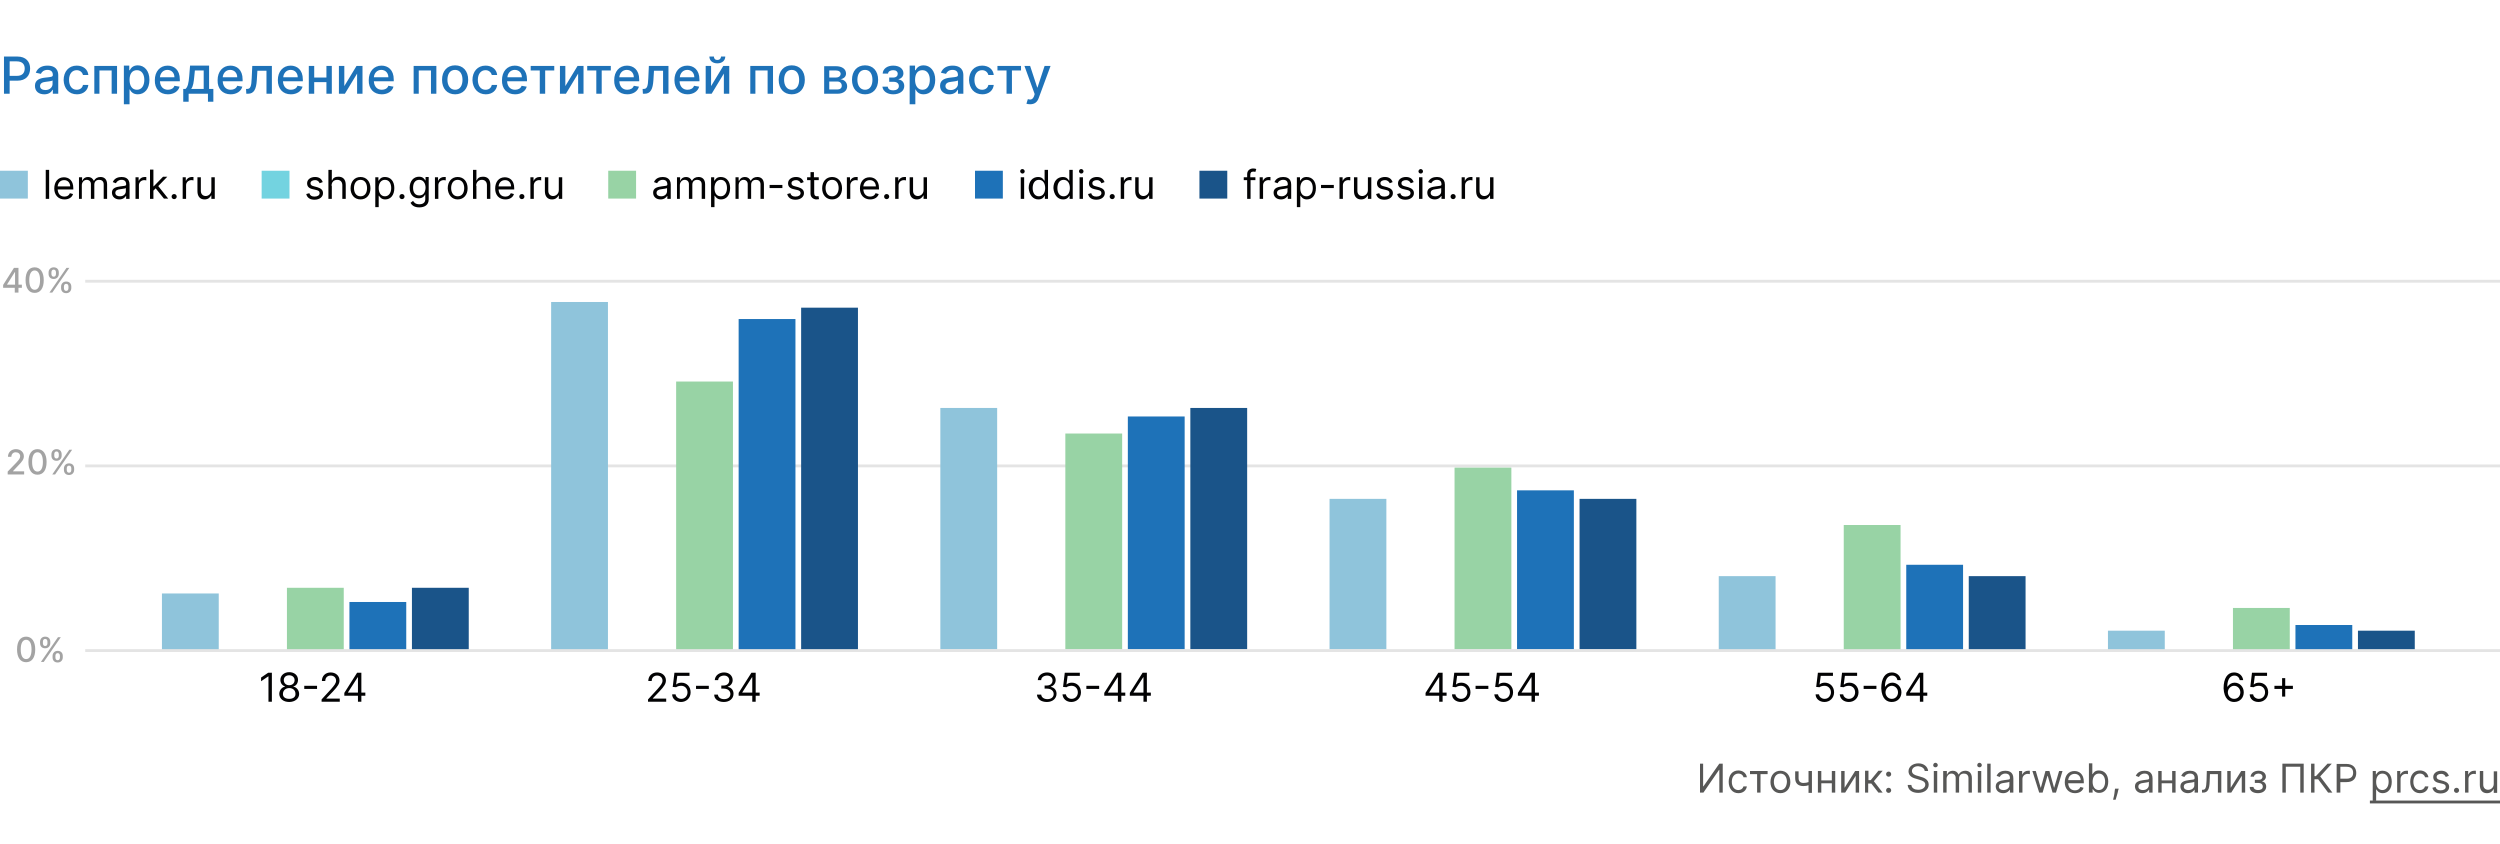 <svg xmlns="http://www.w3.org/2000/svg" id="Layer_1" x="0" y="0" version="1.1" viewBox="0 0 880 297" xml:space="preserve"><style>.st1{fill:#8fc4db}.st3{fill:#98d3a5}.st4{fill:#1e72b8}.st5{fill:#1a5489}.st6{fill:none;stroke:#e4e4e4;stroke-linejoin:round;stroke-miterlimit:10}.st7{fill:#020203}.st8{fill:#a3a3a3}.st9{fill:#575756}</style><path fill="#fff" d="M0 0h880v297H0z"/><path d="M0 60.1h9.8v9.8H0z" class="st1"/><path fill="#73d3e0" d="M92.1 60.1h9.8v9.8h-9.8z"/><path d="M214.1 60.1h9.8v9.8h-9.8z" class="st3"/><path d="M343.2 60.1h9.8v9.8h-9.8z" class="st4"/><path d="M422.2 60.1h9.8v9.8h-9.8z" class="st5"/><path d="M30 99h850M30 164h850" class="st6"/><path d="M605 202.8h20v26h-20z" class="st1"/><path d="M649 184.8h20v44h-20z" class="st3"/><path d="M671 198.8h20v30h-20z" class="st4"/><path d="M693 202.8h20v26h-20z" class="st5"/><path d="M57 208.9h20v20H57z" class="st1"/><path d="M101 206.9h20v22h-20z" class="st3"/><path d="M123 211.9h20v17h-20z" class="st4"/><path d="M145 206.9h20v22h-20z" class="st5"/><path d="M194 106.3h20v123h-20z" class="st1"/><path d="M238 134.3h20v95h-20z" class="st3"/><path d="M260 112.3h20v117h-20z" class="st4"/><path d="M282 108.3h20v121h-20z" class="st5"/><path d="M331 143.6h20v85h-20z" class="st1"/><path d="M375 152.6h20v76h-20z" class="st3"/><path d="M397 146.6h20v82h-20z" class="st4"/><path d="M419 143.6h20v85h-20z" class="st5"/><path d="M468 175.6h20v53h-20z" class="st1"/><path d="M512 164.6h20v64h-20z" class="st3"/><path d="M534 172.6h20v56h-20z" class="st4"/><path d="M556 175.6h20v53h-20z" class="st5"/><path d="M742 222h20v7h-20z" class="st1"/><path d="M786 214h20v15h-20z" class="st3"/><path d="M808 220h20v9h-20z" class="st4"/><path d="M830 222h20v7h-20z" class="st5"/><path d="M30 229h850" class="st6"/><path d="M17.3 59.8h-1.2V70h1.2V59.8zM22.7 70.2c1.6 0 2.7-.8 3-1.9l-1.1-.3c-.3.8-1 1.2-1.9 1.2-1.4 0-2.3-.9-2.4-2.5h5.5v-.5c0-2.8-1.7-3.8-3.3-3.8-2.1 0-3.4 1.6-3.4 4 0 2.2 1.4 3.8 3.6 3.8zm-2.4-4.6c.1-1.2.9-2.2 2.3-2.2 1.3 0 2.1 1 2.1 2.2h-4.4zM27.6 70h1.2v-4.8c0-1.1.8-1.9 1.7-1.9.9 0 1.5.6 1.5 1.5V70h1.2v-5c0-1 .6-1.7 1.7-1.7.8 0 1.6.4 1.6 1.6V70h1.2v-5.1c0-1.8-1-2.6-2.3-2.6-1.1 0-1.9.5-2.3 1.3H33c-.4-.8-1-1.3-2-1.3s-1.7.5-2 1.3h-.1v-1.2h-1.1V70zM42 70.2c1.3 0 2-.7 2.3-1.2h.1v1h1.2v-5c0-2.4-1.8-2.7-2.8-2.7-1.2 0-2.5.4-3.1 1.8l1.1.4c.3-.6.9-1.2 2-1.2s1.6.6 1.6 1.6c0 .6-.6.5-2 .7-1.4.2-3 .5-3 2.2 0 1.5 1.2 2.4 2.6 2.4zm.2-1.1c-.9 0-1.6-.4-1.6-1.2 0-.9.8-1.2 1.7-1.3.5-.1 1.8-.2 2-.4v1.1c0 .9-.7 1.8-2.1 1.8zM47.7 70h1.2v-4.8c0-1 .8-1.8 1.9-1.8.3 0 .6.1.7.1v-1.2h-.6c-.9 0-1.7.5-2 1.3h-.1v-1.2h-1.1V70zM52.9 70H54v-2.9l.8-.8 2.9 3.6h1.5l-3.5-4.4 3.2-3.3h-1.5l-3.3 3.4H54v-5.9h-1.2V70zM61.3 70.1c.5 0 .9-.4.9-.9s-.4-.9-.9-.9-.9.4-.9.9.4.9.9.9zM64.3 70h1.2v-4.8c0-1 .8-1.8 1.9-1.8.3 0 .6.1.7.1v-1.2h-.6c-.9 0-1.7.5-2 1.3h-.1v-1.2h-1.1V70zM74.4 66.9c0 1.4-1.1 2.1-2 2.1-1 0-1.7-.7-1.7-1.8v-4.8h-1.2v4.9c0 1.9 1 2.9 2.5 2.9 1.2 0 1.9-.6 2.3-1.4h.1V70h1.2v-7.6h-1.2v4.5zM113.6 64.1c-.4-1.1-1.2-1.8-2.7-1.8-1.6 0-2.8.9-2.8 2.2 0 1.1.6 1.8 2 2.1l1.3.3c.8.2 1.1.5 1.1 1.1 0 .7-.7 1.2-1.8 1.2-1 0-1.6-.4-1.8-1.2l-1.1.3c.3 1.3 1.3 2 2.9 2 1.8 0 3-1 3-2.3 0-1.1-.7-1.7-2-2.1l-1.1-.3c-.9-.2-1.3-.5-1.3-1.1 0-.7.7-1.1 1.6-1.1 1 0 1.4.6 1.6 1.1l1.1-.4zM116.7 65.4c0-1.3.8-2.1 2-2.1 1.1 0 1.8.7 1.8 1.9V70h1.2v-4.9c0-2-1-2.9-2.6-2.9-1.2 0-1.9.5-2.2 1.3h-.1v-3.7h-1.2V70h1.2v-4.6zM126.9 70.2c2.1 0 3.5-1.6 3.5-3.9 0-2.4-1.4-4-3.5-4s-3.5 1.6-3.5 4c0 2.3 1.4 3.9 3.5 3.9zm0-1.1c-1.6 0-2.3-1.4-2.3-2.9s.7-2.9 2.3-2.9 2.3 1.4 2.3 2.9c0 1.6-.7 2.9-2.3 2.9zM132.1 72.9h1.2v-4h.1c.3.4.8 1.3 2.2 1.3 1.9 0 3.2-1.5 3.2-4 0-2.4-1.3-3.9-3.3-3.9-1.5 0-1.9.9-2.2 1.3h-.1v-1.2h-1.1v10.5zm1.2-6.7c0-1.7.8-2.9 2.2-2.9 1.5 0 2.2 1.3 2.2 2.9 0 1.6-.8 2.9-2.2 2.9-1.4 0-2.2-1.2-2.2-2.9zM141.5 70.1c.5 0 .9-.4.9-.9s-.4-.9-.9-.9-.9.4-.9.9.4.9.9.9zM147.6 73c1.8 0 3.3-.8 3.3-2.8v-7.9h-1.1v1.2h-.1c-.3-.4-.7-1.3-2.2-1.3-1.9 0-3.3 1.5-3.3 3.9s1.4 3.7 3.2 3.7c1.5 0 2-.9 2.2-1.3h.1v1.6c0 1.3-.9 1.8-2.1 1.8-1.4 0-1.9-.7-2.2-1.2l-.9.7c.5.9 1.4 1.6 3.1 1.6zm0-4.2c-1.5 0-2.2-1.1-2.2-2.7s.7-2.8 2.2-2.8c1.4 0 2.2 1.2 2.2 2.8-.1 1.7-.8 2.7-2.2 2.7zM153.1 70h1.2v-4.8c0-1 .8-1.8 1.9-1.8.3 0 .6.1.7.1v-1.2h-.6c-.9 0-1.7.5-2 1.3h-.1v-1.2h-1.1V70zM161.1 70.2c2.1 0 3.5-1.6 3.5-3.9 0-2.4-1.4-4-3.5-4s-3.5 1.6-3.5 4c.1 2.3 1.5 3.9 3.5 3.9zm0-1.1c-1.6 0-2.3-1.4-2.3-2.9s.7-2.9 2.3-2.9 2.3 1.4 2.3 2.9c0 1.6-.7 2.9-2.3 2.9zM167.6 65.4c0-1.3.9-2.1 2-2.1s1.8.7 1.8 1.9V70h1.2v-4.9c0-2-1-2.9-2.6-2.9-1.2 0-1.9.5-2.2 1.3h-.1v-3.7h-1.2V70h1.2v-4.6zM177.9 70.2c1.6 0 2.7-.8 3-1.9l-1.1-.3c-.3.8-1 1.2-1.9 1.2-1.4 0-2.3-.9-2.4-2.5h5.5v-.5c0-2.8-1.7-3.8-3.3-3.8-2.1 0-3.4 1.6-3.4 4 0 2.2 1.3 3.8 3.6 3.8zm-2.4-4.6c.1-1.2.9-2.2 2.3-2.2 1.3 0 2.1 1 2.1 2.2h-4.4zM183.7 70.1c.5 0 .9-.4.9-.9s-.4-.9-.9-.9-.9.4-.9.9.4.9.9.9zM186.7 70h1.2v-4.8c0-1 .8-1.8 1.9-1.8.3 0 .6.1.7.1v-1.2h-.6c-.9 0-1.7.5-2 1.3h-.1v-1.2h-1.1V70zM196.7 66.9c0 1.4-1.1 2.1-2 2.1-1 0-1.7-.7-1.7-1.8v-4.8h-1.2v4.9c0 1.9 1 2.9 2.5 2.9 1.2 0 1.9-.6 2.3-1.4h.1V70h1.2v-7.6h-1.2v4.5zM232.5 70.2c1.3 0 2-.7 2.3-1.2h.1v1h1.2v-5c0-2.4-1.9-2.7-2.8-2.7-1.2 0-2.5.4-3.1 1.8l1.1.4c.3-.6.9-1.2 2-1.2s1.6.6 1.6 1.6c0 .6-.6.5-2 .7-1.4.2-3 .5-3 2.2 0 1.5 1.1 2.4 2.6 2.4zm.2-1.1c-.9 0-1.6-.4-1.6-1.2 0-.9.8-1.2 1.7-1.3.5-.1 1.8-.2 2-.4v1.1c0 .9-.7 1.8-2.1 1.8zM238.1 70h1.2v-4.8c0-1.1.8-1.9 1.7-1.9.9 0 1.5.6 1.5 1.5V70h1.2v-5c0-1 .6-1.7 1.7-1.7.8 0 1.6.4 1.6 1.6V70h1.2v-5.1c0-1.8-1-2.6-2.3-2.6-1.1 0-1.9.5-2.3 1.3h-.1c-.4-.8-1-1.3-2-1.3s-1.7.5-2 1.3h-.1v-1.2h-1.1V70zM250.3 72.9h1.2v-4h.1c.3.4.8 1.3 2.2 1.3 1.9 0 3.2-1.5 3.2-4 0-2.4-1.3-3.9-3.3-3.9-1.5 0-1.9.9-2.2 1.3h-.1v-1.2h-1.1v10.5zm1.2-6.7c0-1.7.8-2.9 2.2-2.9 1.5 0 2.2 1.3 2.2 2.9 0 1.6-.8 2.9-2.2 2.9-1.5 0-2.2-1.2-2.2-2.9zM258.8 70h1.2v-4.8c0-1.1.8-1.9 1.7-1.9.9 0 1.5.6 1.5 1.5V70h1.2v-5c0-1 .6-1.7 1.7-1.7.8 0 1.6.4 1.6 1.6V70h1.2v-5.1c0-1.8-1-2.6-2.3-2.6-1.1 0-1.9.5-2.3 1.3h-.1c-.4-.8-1-1.3-2-1.3s-1.7.5-2 1.3h-.2v-1.2h-1.1V70zM275.4 65.1h-4.5v1.1h4.5v-1.1zM282.9 64.1c-.4-1.1-1.2-1.8-2.7-1.8-1.6 0-2.8.9-2.8 2.2 0 1.1.6 1.8 2 2.1l1.3.3c.8.2 1.1.5 1.1 1.1 0 .7-.7 1.2-1.8 1.2-1 0-1.6-.4-1.8-1.2l-1.1.3c.3 1.3 1.3 2 2.9 2 1.8 0 3-1 3-2.3 0-1.1-.7-1.7-2-2.1l-1.1-.3c-.9-.2-1.3-.5-1.3-1.1 0-.7.7-1.1 1.6-1.1 1 0 1.4.6 1.7 1.1l1-.4zM288.1 62.4h-1.6v-1.8h-1.2v1.8h-1.2v1h1.2v4.8c0 1.3 1.1 2 2.1 2 .4 0 .7-.1.9-.1l-.2-1.1c-.1 0-.3.1-.5.1-.5 0-1-.2-1-1.2v-4.5h1.6v-1zM292.9 70.2c2.1 0 3.5-1.6 3.5-3.9 0-2.4-1.4-4-3.5-4s-3.5 1.6-3.5 4c0 2.3 1.4 3.9 3.5 3.9zm0-1.1c-1.6 0-2.3-1.4-2.3-2.9s.7-2.9 2.3-2.9c1.6 0 2.3 1.4 2.3 2.9 0 1.6-.8 2.9-2.3 2.9zM298.1 70h1.2v-4.8c0-1 .8-1.8 1.9-1.8.3 0 .6.1.7.1v-1.2h-.6c-.9 0-1.7.5-2 1.3h-.1v-1.2h-1.1V70zM306.3 70.2c1.6 0 2.7-.8 3-1.9l-1.1-.3c-.3.8-1 1.2-1.9 1.2-1.4 0-2.3-.9-2.4-2.5h5.5v-.5c0-2.8-1.7-3.8-3.3-3.8-2.1 0-3.4 1.6-3.4 4 0 2.2 1.4 3.8 3.6 3.8zm-2.4-4.6c.1-1.2.9-2.2 2.3-2.2 1.3 0 2.1 1 2.1 2.2h-4.4zM312.1 70.1c.5 0 .9-.4.9-.9s-.4-.9-.9-.9-.9.4-.9.9.4.9.9.9zM315.1 70h1.2v-4.8c0-1 .8-1.8 1.9-1.8.3 0 .6.1.7.1v-1.2h-.6c-.9 0-1.7.5-2 1.3h-.1v-1.2h-1.1V70zM325.1 66.9c0 1.4-1.1 2.1-2 2.1-1 0-1.7-.7-1.7-1.8v-4.8h-1.2v4.9c0 1.9 1 2.9 2.5 2.9 1.2 0 1.9-.6 2.3-1.4h.1V70h1.2v-7.6h-1.2v4.5zM359.3 70h1.2v-7.6h-1.2V70zm.6-8.9c.5 0 .8-.4.8-.8s-.4-.8-.8-.8c-.5 0-.8.4-.8.8s.4.8.8.8zM365.5 70.2c1.5 0 2-.9 2.2-1.3h.1V70h1.1V59.8h-1.2v3.8h-.1c-.3-.4-.7-1.3-2.2-1.3-1.9 0-3.3 1.5-3.3 3.9.2 2.4 1.5 4 3.4 4zm.2-1.1c-1.5 0-2.2-1.3-2.2-2.9 0-1.6.7-2.9 2.2-2.9 1.4 0 2.2 1.2 2.2 2.9s-.8 2.9-2.2 2.9zM374.2 70.2c1.5 0 2-.9 2.2-1.3h.1V70h1.1V59.8h-1.2v3.8h-.1c-.3-.4-.7-1.3-2.2-1.3-1.9 0-3.3 1.5-3.3 3.9.2 2.4 1.5 4 3.4 4zm.2-1.1c-1.5 0-2.2-1.3-2.2-2.9 0-1.6.7-2.9 2.2-2.9 1.4 0 2.2 1.2 2.2 2.9s-.8 2.9-2.2 2.9zM380 70h1.2v-7.6H380V70zm.6-8.9c.5 0 .8-.4.8-.8s-.4-.8-.8-.8c-.5 0-.8.4-.8.8s.4.8.8.8zM388.8 64.1c-.4-1.1-1.2-1.8-2.7-1.8-1.6 0-2.8.9-2.8 2.2 0 1.1.6 1.8 2 2.1l1.3.3c.8.2 1.1.5 1.1 1.1 0 .7-.7 1.2-1.8 1.2-1 0-1.6-.4-1.8-1.2l-1.1.3c.3 1.3 1.3 2 2.9 2 1.8 0 3-1 3-2.3 0-1.1-.7-1.7-2-2.1l-1.1-.3c-.9-.2-1.3-.5-1.3-1.1 0-.7.7-1.1 1.6-1.1 1 0 1.4.6 1.6 1.1l1.1-.4zM391.5 70.1c.5 0 .9-.4.9-.9s-.4-.9-.9-.9-.9.4-.9.9.4.9.9.9zM394.5 70h1.2v-4.8c0-1 .8-1.8 1.9-1.8.3 0 .6.1.7.1v-1.2h-.6c-.9 0-1.7.5-2 1.3h-.1v-1.2h-1.1V70zM404.5 66.9c0 1.4-1.1 2.1-2 2.1-1 0-1.7-.7-1.7-1.8v-4.8h-1.2v4.9c0 1.9 1 2.9 2.5 2.9 1.2 0 1.9-.6 2.3-1.4h.1V70h1.2v-7.6h-1.2v4.5zM441.8 62.4h-1.7v-.8c0-.8.3-1.2 1.1-1.2.3 0 .5.1.7.1l.3-1c-.2-.1-.5-.2-1.1-.2-1.1 0-2.1.7-2.1 2v1.1h-1.2v1h1.2V70h1.2v-6.6h1.7v-1zM443.4 70h1.2v-4.8c0-1 .8-1.8 1.9-1.8.3 0 .6.1.7.1v-1.2h-.6c-.9 0-1.7.5-2 1.3h-.1v-1.2h-1.1V70zM450.9 70.2c1.3 0 2-.7 2.3-1.2h.1v1h1.2v-5c0-2.4-1.8-2.7-2.8-2.7-1.2 0-2.5.4-3.1 1.8l1.1.4c.3-.6.9-1.2 2-1.2s1.6.6 1.6 1.6c0 .6-.6.5-2 .7-1.4.2-3 .5-3 2.2 0 1.5 1.1 2.4 2.6 2.4zm.2-1.1c-.9 0-1.6-.4-1.6-1.2 0-.9.8-1.2 1.7-1.3.5-.1 1.8-.2 2-.4v1.1c0 .9-.8 1.8-2.1 1.8zM456.5 72.9h1.2v-4h.1c.3.4.8 1.3 2.2 1.3 1.9 0 3.2-1.5 3.2-4 0-2.4-1.3-3.9-3.3-3.9-1.5 0-1.9.9-2.2 1.3h-.1v-1.2h-1.1v10.5zm1.2-6.7c0-1.7.8-2.9 2.2-2.9 1.5 0 2.2 1.3 2.2 2.9 0 1.6-.8 2.9-2.2 2.9-1.5 0-2.2-1.2-2.2-2.9zM469.4 65.1H465v1.1h4.5v-1.1zM471.5 70h1.2v-4.8c0-1 .8-1.8 1.9-1.8.3 0 .6.1.7.1v-1.2h-.6c-.9 0-1.7.5-2 1.3h-.1v-1.2h-1.1V70zM481.5 66.9c0 1.4-1.1 2.1-2 2.1-1 0-1.7-.7-1.7-1.8v-4.8h-1.2v4.9c0 1.9 1 2.9 2.5 2.9 1.2 0 1.9-.6 2.3-1.4h.1V70h1.2v-7.6h-1.2v4.5zM490.2 64.1c-.4-1.1-1.2-1.8-2.7-1.8-1.6 0-2.8.9-2.8 2.2 0 1.1.6 1.8 2 2.1l1.3.3c.8.2 1.1.5 1.1 1.1 0 .7-.7 1.2-1.8 1.2-1 0-1.6-.4-1.8-1.2l-1.1.3c.3 1.3 1.3 2 2.9 2 1.8 0 3-1 3-2.3 0-1.1-.7-1.7-2-2.1l-1.1-.3c-.9-.2-1.3-.5-1.3-1.1 0-.7.7-1.1 1.6-1.1 1 0 1.4.6 1.7 1.1l1-.4zM497.6 64.1c-.4-1.1-1.2-1.8-2.7-1.8-1.6 0-2.8.9-2.8 2.2 0 1.1.6 1.8 2 2.1l1.3.3c.8.2 1.1.5 1.1 1.1 0 .7-.7 1.2-1.8 1.2-1 0-1.6-.4-1.8-1.2l-1.1.3c.3 1.3 1.3 2 2.9 2 1.8 0 3-1 3-2.3 0-1.1-.7-1.7-2-2.1l-1.1-.3c-.9-.2-1.3-.5-1.3-1.1 0-.7.7-1.1 1.6-1.1 1 0 1.4.6 1.7 1.1l1-.4zM499.5 70h1.2v-7.6h-1.2V70zm.6-8.9c.5 0 .8-.4.8-.8s-.4-.8-.8-.8-.8.4-.8.8.3.8.8.8zM505 70.2c1.3 0 2-.7 2.3-1.2h.1v1h1.2v-5c0-2.4-1.9-2.7-2.8-2.7-1.2 0-2.5.4-3.1 1.8l1.1.4c.3-.6.9-1.2 2-1.2s1.6.6 1.6 1.6c0 .6-.6.5-2 .7-1.4.2-3 .5-3 2.2 0 1.5 1.2 2.4 2.6 2.4zm.2-1.1c-.9 0-1.6-.4-1.6-1.2 0-.9.8-1.2 1.7-1.3.5-.1 1.8-.2 2-.4v1.1c.1.9-.7 1.8-2.1 1.8zM511.5 70.1c.5 0 .9-.4.9-.9s-.4-.9-.9-.9-.9.4-.9.9.4.9.9.9zM514.5 70h1.2v-4.8c0-1 .8-1.8 1.9-1.8.3 0 .6.1.7.1v-1.2h-.6c-.9 0-1.7.5-2 1.3h-.1v-1.2h-1.1V70zM524.5 66.9c0 1.4-1.1 2.1-2 2.1-1 0-1.7-.7-1.7-1.8v-4.8h-1.2v4.9c0 1.9 1 2.9 2.5 2.9 1.2 0 1.9-.6 2.3-1.4h.1V70h1.2v-7.6h-1.2v4.5zM95.6 236.8h-1.2l-2.5 1.7v1.3l2.5-1.7h.1v8.9h1.2v-10.2zM101.8 247.1c2 0 3.5-1.2 3.5-2.8 0-1.3-.9-2.4-2-2.6v-.1c1-.2 1.6-1.2 1.6-2.3 0-1.6-1.3-2.7-3.1-2.7s-3.1 1.2-3.1 2.7c0 1.1.6 2 1.6 2.3v.1c-1.1.2-2 1.3-2 2.6.1 1.7 1.5 2.8 3.5 2.8zm0-1.1c-1.4 0-2.3-.7-2.2-1.8 0-1.1.9-2 2.2-2 1.3 0 2.2.8 2.2 2 .1 1.1-.8 1.8-2.2 1.8zm0-4.8c-1.1 0-1.9-.7-1.9-1.8 0-1 .7-1.7 1.9-1.7 1.1 0 1.9.7 1.9 1.7 0 1.1-.8 1.8-1.9 1.8zM111.6 241.4h-4.5v1.1h4.5v-1.1zM113.2 247h6.4v-1.1h-4.7v-.1l2.3-2.4c1.8-1.9 2.3-2.8 2.3-3.9 0-1.6-1.3-2.8-3.1-2.8s-3.1 1.2-3.1 3h1.2c0-1.2.8-1.9 1.9-1.9 1.1 0 1.9.7 1.9 1.8 0 .9-.6 1.6-1.7 2.9l-3.4 3.7v.8zM121.2 244.9h4.8v2.1h1.2v-2.1h1.4v-1.1h-1.4v-7h-1.5l-4.5 7.1v1zm4.8-1.1h-3.5v-.1l3.4-5.3h.1v5.4zM228.1 247h6.4v-1.1h-4.7v-.1l2.3-2.4c1.8-1.9 2.3-2.8 2.3-3.9 0-1.6-1.3-2.8-3.1-2.8s-3.1 1.2-3.1 3h1.2c0-1.2.8-1.9 1.9-1.9 1.1 0 1.9.7 1.9 1.8 0 .9-.6 1.6-1.7 2.9l-3.4 3.7v.8zM239.7 247.1c1.9 0 3.4-1.4 3.4-3.4s-1.4-3.4-3.2-3.4c-.7 0-1.4.2-1.8.6h-.1l.4-3h4.3v-1.1h-5.3l-.6 5 1.2.1c.4-.3 1.1-.5 1.8-.5 1.3 0 2.2 1 2.2 2.3 0 1.3-.9 2.3-2.2 2.3-1 0-1.9-.7-2-1.6h-1.2c0 1.6 1.4 2.7 3.1 2.7zM249.4 241.4H245v1.1h4.5v-1.1zM254.8 247.1c2 0 3.4-1.2 3.4-2.9 0-1.3-.8-2.2-2-2.4v-.1c1-.3 1.7-1.2 1.7-2.3 0-1.4-1.1-2.7-3-2.7-1.8 0-3.2 1.1-3.3 2.7h1.2c0-1 1-1.6 2.1-1.6s1.8.7 1.8 1.7c0 1.1-.8 1.8-2 1.8h-.8v1.1h.8c1.5 0 2.4.8 2.4 1.9 0 1.1-.9 1.8-2.2 1.8-1.2 0-2.1-.6-2.2-1.6h-1.3c0 1.6 1.4 2.6 3.4 2.6zM260 244.9h4.8v2.1h1.2v-2.1h1.4v-1.1H266v-7h-1.5l-4.5 7.1v1zm4.8-1.1h-3.5v-.1l3.4-5.3h.1v5.4zM368.5 247.1c2 0 3.4-1.2 3.4-2.9 0-1.3-.8-2.2-2-2.4v-.1c1-.3 1.7-1.2 1.7-2.3 0-1.4-1.1-2.7-3-2.7-1.8 0-3.2 1.1-3.3 2.7h1.2c0-1 1-1.6 2.1-1.6s1.9.7 1.9 1.7c0 1.1-.8 1.8-2 1.8h-.8v1.1h.8c1.5 0 2.4.8 2.4 1.9 0 1.1-.9 1.8-2.2 1.8-1.2 0-2.1-.6-2.2-1.6H365c.1 1.6 1.5 2.6 3.5 2.6zM377.1 247.1c1.9 0 3.4-1.4 3.4-3.4s-1.4-3.4-3.2-3.4c-.7 0-1.4.2-1.8.6h-.1l.4-3h4.3v-1.1h-5.3l-.6 5 1.2.1c.4-.3 1.1-.5 1.8-.5 1.3 0 2.2 1 2.2 2.3 0 1.3-.9 2.3-2.2 2.3-1 0-1.9-.7-2-1.6H374c.1 1.6 1.4 2.7 3.1 2.7zM386.9 241.4h-4.5v1.1h4.5v-1.1zM388.7 244.9h4.8v2.1h1.2v-2.1h1.4v-1.1h-1.4v-7h-1.5l-4.5 7.1v1zm4.8-1.1H390v-.1l3.4-5.3h.1v5.4zM397.7 244.9h4.8v2.1h1.2v-2.1h1.4v-1.1h-1.4v-7h-1.5l-4.5 7.1v1zm4.8-1.1H399v-.1l3.4-5.3h.1v5.4zM501.8 244.9h4.8v2.1h1.2v-2.1h1.4v-1.1h-1.4v-7h-1.5l-4.5 7.1v1zm4.8-1.1h-3.5v-.1l3.4-5.3h.1v5.4zM514.2 247.1c1.9 0 3.4-1.4 3.4-3.4s-1.4-3.4-3.2-3.4c-.7 0-1.4.2-1.8.6h-.1l.4-3h4.3v-1.1h-5.3l-.6 5 1.2.1c.4-.3 1.1-.5 1.8-.5 1.3 0 2.2 1 2.2 2.3 0 1.3-.9 2.3-2.2 2.3-1 0-1.9-.7-2-1.6h-1.2c0 1.6 1.4 2.7 3.1 2.7zM523.9 241.4h-4.5v1.1h4.5v-1.1zM529.2 247.1c1.9 0 3.4-1.4 3.4-3.4s-1.4-3.4-3.2-3.4c-.7 0-1.4.2-1.8.6h-.1l.4-3h4.3v-1.1h-5.3l-.6 5 1.2.1c.4-.3 1.1-.5 1.8-.5 1.3 0 2.2 1 2.2 2.3 0 1.3-.9 2.3-2.2 2.3-1 0-1.9-.7-2-1.6H526c.1 1.6 1.4 2.7 3.2 2.7zM534.3 244.9h4.8v2.1h1.2v-2.1h1.4v-1.1h-1.4v-7h-1.5l-4.5 7.1v1zm4.8-1.1h-3.5v-.1l3.4-5.3h.1v5.4zM642.2 247.1c1.9 0 3.4-1.4 3.4-3.4s-1.4-3.4-3.2-3.4c-.7 0-1.4.2-1.8.6h-.1l.4-3h4.3v-1.1h-5.3l-.6 5 1.2.1c.4-.3 1.1-.5 1.8-.5 1.3 0 2.2 1 2.2 2.3 0 1.3-.9 2.3-2.2 2.3-1 0-1.9-.7-2-1.6h-1.2c0 1.6 1.4 2.7 3.1 2.7zM650.8 247.1c1.9 0 3.4-1.4 3.4-3.4s-1.4-3.4-3.2-3.4c-.7 0-1.4.2-1.8.6h-.2l.4-3h4.3v-1.1h-5.3l-.6 5 1.2.1c.4-.3 1.1-.5 1.8-.5 1.3 0 2.2 1 2.2 2.3 0 1.3-.9 2.3-2.2 2.3-1 0-1.9-.7-2-1.6h-1.2c.1 1.6 1.4 2.7 3.2 2.7zM660.5 241.4H656v1.1h4.5v-1.1zM665.9 247.1c2.1 0 3.4-1.5 3.4-3.4 0-2-1.5-3.4-3.2-3.4-1 0-1.9.5-2.5 1.4h-.1c0-2.5 1-3.9 2.5-3.9 1.1 0 1.7.7 1.9 1.6h1.2c-.2-1.6-1.5-2.7-3.2-2.7-2.3 0-3.7 2-3.7 5.6.2 3.8 2 4.8 3.7 4.8zm0-1.1c-1.3 0-2.2-1.1-2.2-2.3 0-1.2 1-2.3 2.2-2.3 1.2 0 2.2 1 2.2 2.3 0 1.3-.9 2.3-2.2 2.3zM671 244.9h4.8v2.1h1.2v-2.1h1.4v-1.1H677v-7h-1.5l-4.5 7.1v1zm4.8-1.1h-3.5v-.1l3.4-5.3h.1v5.4zM786.4 247.1c2.1 0 3.4-1.5 3.4-3.4 0-2-1.5-3.4-3.2-3.4-1 0-1.9.5-2.5 1.4h-.1c0-2.5 1-3.9 2.5-3.9 1.1 0 1.7.7 1.9 1.6h1.2c-.2-1.6-1.5-2.7-3.2-2.7-2.3 0-3.7 2-3.7 5.6.2 3.8 2.1 4.8 3.7 4.8zm0-1.1c-1.3 0-2.2-1.1-2.2-2.3s1-2.3 2.2-2.3c1.2 0 2.2 1 2.2 2.3 0 1.3-.9 2.3-2.2 2.3zM795 247.1c1.9 0 3.4-1.4 3.4-3.4s-1.4-3.4-3.2-3.4c-.7 0-1.4.2-1.8.6h-.1l.4-3h4.3v-1.1h-5.3l-.6 5 1.2.1c.4-.3 1.1-.5 1.8-.5 1.3 0 2.2 1 2.2 2.3 0 1.3-.9 2.3-2.2 2.3-1 0-1.9-.7-2-1.6h-1.2c0 1.6 1.3 2.7 3.1 2.7zM803.3 245.2h1.1v-2.7h2.7v-1.1h-2.7v-2.7h-1.1v2.7h-2.7v1.1h2.7v2.7z" class="st7"/><path d="M9.2 233.1c2 0 3.2-1.6 3.2-4.5 0-2.8-1.2-4.5-3.2-4.5S6 225.7 6 228.6s1.2 4.5 3.2 4.5zm0-1.1c-1.2 0-1.9-1.2-1.9-3.4s.7-3.4 1.9-3.4 1.9 1.2 1.9 3.4-.7 3.4-1.9 3.4zM18.5 231.4c0 1 .6 1.8 1.8 1.8 1.1 0 1.8-.8 1.8-1.8v-.5c0-1-.6-1.8-1.8-1.8-1.1 0-1.8.8-1.8 1.8v.5zm-4.4-5c0 1 .6 1.8 1.8 1.8 1.1 0 1.8-.8 1.8-1.8v-.5c0-1-.6-1.8-1.8-1.8-1.1 0-1.8.8-1.8 1.8v.5zm.3 6.6h1l6-8.7h-1l-6 8.7zm5.1-2.1c0-.5.2-1 .8-1 .6 0 .8.5.8 1v.5c0 .5-.2 1-.8 1-.6 0-.8-.5-.8-1v-.5zm-4.4-5c0-.5.2-1 .8-1 .6 0 .8.5.8 1v.5c0 .5-.2 1-.8 1-.6 0-.8-.5-.8-1v-.5zM2.8 167h5.7v-1.1H4.6v-.1l1.7-1.8c1.6-1.6 2.1-2.4 2.1-3.4 0-1.4-1.1-2.5-2.8-2.5-1.6 0-2.8 1.1-2.8 2.7H4c0-.9.6-1.6 1.5-1.6s1.6.5 1.6 1.4c0 .8-.5 1.3-1.4 2.3l-3 3.1v1zM13.2 167.1c2 0 3.2-1.6 3.2-4.5 0-2.8-1.2-4.5-3.2-4.5s-3.2 1.6-3.2 4.5 1.2 4.5 3.2 4.5zm0-1.1c-1.2 0-1.9-1.2-1.9-3.4s.7-3.4 1.9-3.4 1.9 1.2 1.9 3.4-.7 3.4-1.9 3.4zM22.5 165.4c0 1 .6 1.8 1.8 1.8 1.1 0 1.8-.8 1.8-1.8v-.5c0-1-.6-1.8-1.8-1.8-1.1 0-1.8.8-1.8 1.8v.5zm-4.4-5c0 1 .6 1.8 1.8 1.8 1.1 0 1.8-.8 1.8-1.8v-.5c0-1-.6-1.8-1.8-1.8-1.1 0-1.8.8-1.8 1.8v.5zm.3 6.6h1l6-8.7h-1l-6 8.7zm5.1-2.1c0-.5.2-1 .8-1 .6 0 .8.5.8 1v.5c0 .5-.2 1-.8 1-.6 0-.8-.5-.8-1v-.5zm-4.4-5c0-.5.2-1 .8-1 .6 0 .8.5.8 1v.5c0 .5-.2 1-.8 1-.6 0-.8-.5-.8-1v-.5zM1.1 101.3h4.1v1.7h1.3v-1.7h1.2v-1.1H6.5v-5.9H4.9l-3.8 6v1zm4.2-1.1H2.5v-.1l2.7-4.3h.1v4.4zM12.2 103.1c2 0 3.2-1.6 3.2-4.5 0-2.8-1.2-4.5-3.2-4.5S9 95.7 9 98.6s1.2 4.5 3.2 4.5zm0-1.1c-1.2 0-1.9-1.2-1.9-3.4s.7-3.4 1.9-3.4 1.9 1.2 1.9 3.4-.7 3.4-1.9 3.4zM21.5 101.4c0 1 .6 1.8 1.8 1.8 1.1 0 1.8-.8 1.8-1.8v-.5c0-1-.6-1.8-1.8-1.8-1.1 0-1.8.8-1.8 1.8v.5zm-4.4-5c0 1 .6 1.8 1.8 1.8 1.1 0 1.8-.8 1.8-1.8v-.5c0-1-.6-1.8-1.8-1.8-1.1 0-1.8.8-1.8 1.8v.5zm.3 6.6h1l6-8.7h-1l-6 8.7zm5.1-2.1c0-.5.2-1 .8-1 .6 0 .8.5.8 1v.5c0 .5-.2 1-.8 1-.6 0-.8-.5-.8-1v-.5zm-4.4-5c0-.5.2-1 .8-1 .6 0 .8.5.8 1v.5c0 .5-.2 1-.8 1-.6 0-.8-.5-.8-1v-.5z" class="st8"/><path d="M1.4 33h2v-4.6h2.7c3 0 4.5-1.8 4.5-4.3 0-2.4-1.5-4.2-4.5-4.2H1.4V33zm2-6.3v-5.1h2.5c2 0 2.8 1.1 2.8 2.5 0 1.5-.8 2.6-2.7 2.6H3.4zM15.6 33.2c1.6 0 2.5-.8 2.9-1.6h.1V33h1.9v-6.5c0-2.9-2.2-3.4-3.8-3.4-1.8 0-3.4.7-4.1 2.5l1.8.4c.3-.7 1-1.4 2.3-1.4 1.2 0 1.9.6 1.9 1.8 0 .7-.7.7-2.5.9-1.9.2-3.8.7-3.8 2.9 0 2 1.4 3 3.3 3zm.4-1.5c-1.1 0-1.9-.5-1.9-1.4 0-1 .9-1.4 2-1.5.6-.1 2.1-.2 2.4-.5v1.3c0 1-.9 2.1-2.5 2.1zM27.1 33.2c2.3 0 3.8-1.4 4-3.3h-1.9c-.2 1.1-1.1 1.7-2.2 1.7-1.6 0-2.7-1.3-2.7-3.5 0-2.1 1.1-3.4 2.7-3.4 1.2 0 2 .8 2.2 1.7h1.9c-.2-2-1.8-3.3-4.1-3.3-2.8 0-4.6 2.1-4.6 5.1.1 2.9 1.8 5 4.7 5zM33.2 33H35v-8.2h4.3V33h1.9v-9.8h-8V33zM43.7 36.7h1.9v-5.2h.1c.3.6 1 1.7 2.8 1.7 2.4 0 4.1-1.9 4.1-5.1 0-3.2-1.8-5.1-4.1-5.1-1.8 0-2.5 1.1-2.8 1.7h-.2v-1.6h-1.9v13.6zm1.9-8.6c0-2.1.9-3.4 2.6-3.4 1.7 0 2.6 1.5 2.6 3.4 0 2-.9 3.5-2.6 3.5-1.7 0-2.6-1.4-2.6-3.5zM59.1 33.2c2.1 0 3.7-1.1 4.1-2.7l-1.8-.3c-.3.9-1.2 1.4-2.3 1.4-1.6 0-2.7-1.1-2.8-3h7V28c0-3.5-2.1-4.9-4.3-4.9-2.7 0-4.5 2.1-4.5 5.1-.1 3 1.7 5 4.6 5zm-2.8-6c.1-1.4 1.1-2.6 2.6-2.6s2.5 1.1 2.5 2.6h-5.1zM64.5 35.8h1.9V33h6.8v2.8h1.9v-4.5h-1.5v-8.2h-6.7l-.3 3.7c-.2 2.5-.5 3.8-1.3 4.5h-.8v4.5zm2.8-4.5c.7-.9.9-2.4 1.1-4.5l.2-2h3.1v6.5h-4.4zM81.2 33.2c2.1 0 3.7-1.1 4.1-2.7l-1.8-.3c-.3.9-1.2 1.4-2.3 1.4-1.6 0-2.7-1.1-2.8-3h7V28c0-3.5-2.1-4.9-4.3-4.9-2.7 0-4.5 2.1-4.5 5.1-.1 3 1.7 5 4.6 5zm-2.8-6c.1-1.4 1.1-2.6 2.6-2.6s2.5 1.1 2.5 2.6h-5.1zM86.7 33h.6c2.1 0 2.9-1.6 3.1-4.8l.2-3.3h3.2V33h1.9v-9.8h-6.9l-.2 4.3c-.1 3-.5 3.8-1.6 3.8h-.4l.1 1.7zM102.4 33.2c2.1 0 3.7-1.1 4.1-2.7l-1.8-.3c-.3.9-1.2 1.4-2.3 1.4-1.6 0-2.7-1.1-2.8-3h7V28c0-3.5-2.1-4.9-4.3-4.9-2.7 0-4.5 2.1-4.5 5.1 0 3 1.7 5 4.6 5zm-2.7-6c.1-1.4 1.1-2.6 2.6-2.6s2.5 1.1 2.5 2.6h-5.1zM110.6 23.2h-1.9V33h1.9v-4.1h4.3V33h1.9v-9.8h-1.9v4.1h-4.3v-4.1zM121.2 30.3v-7.1h-1.9V33h2.1l4.3-7.1V33h1.9v-9.8h-2.1l-4.3 7.1zM134.4 33.2c2.1 0 3.7-1.1 4.1-2.7l-1.8-.3c-.3.9-1.2 1.4-2.3 1.4-1.6 0-2.7-1.1-2.8-3h7V28c0-3.5-2.1-4.9-4.3-4.9-2.7 0-4.5 2.1-4.5 5.1-.1 3 1.7 5 4.6 5zm-2.8-6c.1-1.4 1.1-2.6 2.6-2.6s2.5 1.1 2.5 2.6h-5.1zM145.5 33h1.9v-8.2h4.3V33h1.9v-9.8h-8V33zM160.2 33.2c2.8 0 4.6-2 4.6-5.1 0-3.1-1.8-5.1-4.6-5.1s-4.6 2-4.6 5.1c0 3.1 1.8 5.1 4.6 5.1zm0-1.6c-1.8 0-2.7-1.6-2.7-3.5s.8-3.5 2.7-3.5c1.8 0 2.6 1.6 2.6 3.5s-.8 3.5-2.6 3.5zM171 33.2c2.3 0 3.8-1.4 4-3.3h-1.9c-.2 1.1-1.1 1.7-2.2 1.7-1.6 0-2.7-1.3-2.7-3.5 0-2.1 1.1-3.4 2.7-3.4 1.2 0 2 .8 2.2 1.7h1.9c-.2-2-1.8-3.3-4.1-3.3-2.8 0-4.6 2.1-4.6 5.1.1 2.9 1.9 5 4.7 5zM181.3 33.2c2.1 0 3.7-1.1 4.1-2.7l-1.8-.3c-.3.9-1.2 1.4-2.3 1.4-1.6 0-2.7-1.1-2.8-3h7V28c0-3.5-2.1-4.9-4.3-4.9-2.7 0-4.5 2.1-4.5 5.1-.1 3 1.7 5 4.6 5zm-2.7-6c.1-1.4 1.1-2.6 2.6-2.6s2.5 1.1 2.5 2.6h-5.1zM186.8 24.8h3.2V33h1.9v-8.2h3.2v-1.6h-8.3v1.6zM199 30.3v-7.1h-1.9V33h2.1l4.3-7.1V33h1.9v-9.8h-2.1l-4.3 7.1zM206.7 24.8h3.2V33h1.9v-8.2h3.2v-1.6h-8.3v1.6zM220.8 33.2c2.1 0 3.7-1.1 4.1-2.7l-1.8-.3c-.3.9-1.2 1.4-2.3 1.4-1.6 0-2.7-1.1-2.8-3h7V28c0-3.5-2.1-4.9-4.3-4.9-2.7 0-4.5 2.1-4.5 5.1-.1 3 1.7 5 4.6 5zm-2.8-6c.1-1.4 1.1-2.6 2.6-2.6s2.5 1.1 2.5 2.6H218zM226.3 33h.6c2.1 0 2.9-1.6 3.1-4.8l.2-3.3h3.2V33h1.9v-9.8h-6.9l-.2 4.3c-.1 3-.5 3.8-1.6 3.8h-.4l.1 1.7zM242 33.2c2.1 0 3.7-1.1 4.1-2.7l-1.8-.3c-.3.9-1.2 1.4-2.3 1.4-1.6 0-2.7-1.1-2.8-3h7V28c0-3.5-2.1-4.9-4.3-4.9-2.7 0-4.5 2.1-4.5 5.1 0 3 1.8 5 4.6 5zm-2.7-6c.1-1.4 1.1-2.6 2.6-2.6s2.5 1.1 2.5 2.6h-5.1zM250.3 30.3v-7.1h-1.9V33h2.1l4.3-7.1V33h1.9v-9.8h-2.1l-4.3 7.1zm3.5-10.4c0 .6-.4 1.2-1.3 1.2s-1.2-.6-1.2-1.2h-1.6c0 1.4 1.1 2.4 2.8 2.4 1.7 0 2.8-1 2.8-2.4h-1.5zM264 33h1.9v-8.2h4.3V33h1.9v-9.8h-8V33zM278.7 33.2c2.8 0 4.6-2 4.6-5.1 0-3.1-1.8-5.1-4.6-5.1s-4.6 2-4.6 5.1c0 3.1 1.8 5.1 4.6 5.1zm0-1.6c-1.8 0-2.7-1.6-2.7-3.5s.8-3.5 2.7-3.5c1.8 0 2.6 1.6 2.6 3.5s-.8 3.5-2.6 3.5zM290.1 33h4.7c2.1 0 3.4-1.1 3.4-2.6s-1.1-2.4-2.4-2.5c1.2-.2 2-.9 2-2 0-1.6-1.4-2.6-3.6-2.6h-4.1V33zm1.8-1.6v-2.7h2.9c.9 0 1.5.6 1.5 1.5 0 .8-.6 1.3-1.5 1.3h-2.9zm0-4.1v-2.5h2.3c1.1 0 1.7.5 1.7 1.2 0 .8-.7 1.3-1.7 1.3h-2.3zM304.5 33.2c2.8 0 4.6-2 4.6-5.1 0-3.1-1.8-5.1-4.6-5.1s-4.6 2-4.6 5.1c0 3.1 1.8 5.1 4.6 5.1zm0-1.6c-1.8 0-2.7-1.6-2.7-3.5s.8-3.5 2.7-3.5c1.8 0 2.6 1.6 2.6 3.5s-.8 3.5-2.6 3.5zM310.6 30.4c.1 1.7 1.7 2.8 3.8 2.8 2.2 0 3.9-1.1 3.9-2.9 0-1.3-.8-2.2-2-2.3v-.1c1-.3 1.7-1 1.7-2.1 0-1.6-1.4-2.7-3.6-2.7-2.1 0-3.6 1.1-3.7 2.8h1.9c0-.7.8-1.2 1.8-1.2s1.6.5 1.6 1.3c0 .7-.5 1.3-1.6 1.3H313v1.5h1.6c1.1 0 1.8.6 1.8 1.5 0 1-.9 1.5-2 1.5s-1.8-.4-1.9-1.3h-1.9zM320.3 36.7h1.9v-5.2h.1c.3.6 1 1.7 2.8 1.7 2.4 0 4.1-1.9 4.1-5.1 0-3.2-1.8-5.1-4.1-5.1-1.8 0-2.5 1.1-2.8 1.7h-.2v-1.6h-1.9v13.6zm1.8-8.6c0-2.1.9-3.4 2.6-3.4 1.7 0 2.6 1.5 2.6 3.4 0 2-.9 3.5-2.6 3.5-1.6 0-2.6-1.4-2.6-3.5zM334.2 33.2c1.6 0 2.5-.8 2.9-1.6h.1V33h1.9v-6.5c0-2.9-2.2-3.4-3.8-3.4-1.8 0-3.4.7-4.1 2.5l1.8.4c.3-.7 1-1.4 2.3-1.4 1.2 0 1.9.6 1.9 1.8 0 .7-.7.7-2.5.9-1.9.2-3.8.7-3.8 2.9 0 2 1.5 3 3.3 3zm.5-1.5c-1.1 0-1.9-.5-1.9-1.4 0-1 .9-1.4 2-1.5.6-.1 2.1-.2 2.4-.5v1.3c0 1-1 2.1-2.5 2.1zM345.8 33.2c2.3 0 3.8-1.4 4-3.3h-1.9c-.2 1.1-1.1 1.7-2.2 1.7-1.6 0-2.7-1.3-2.7-3.5 0-2.1 1.1-3.4 2.7-3.4 1.2 0 2 .8 2.2 1.7h1.9c-.2-2-1.8-3.3-4.1-3.3-2.8 0-4.6 2.1-4.6 5.1.1 2.9 1.8 5 4.7 5zM351.1 24.8h3.2V33h1.9v-8.2h3.2v-1.6h-8.3v1.6zM362.6 36.7c1.6 0 2.6-.8 3.1-2.4l4.1-11.1h-2.1l-2.5 7.6h-.1l-2.5-7.6h-2l3.6 9.9-.2.7c-.5 1.3-1.2 1.4-2.2 1.1l-.5 1.6c.2.1.7.2 1.3.2z" class="st4"/><path d="M598.4 268.8V279h1.2l5.5-8h.1v8h1.2v-10.2h-1.2l-5.6 8h-.1v-8h-1.1zM611.9 279.2c1.7 0 2.8-1 3-2.4h-1.2c-.2.8-.9 1.3-1.8 1.3-1.4 0-2.3-1.2-2.3-2.9s.9-2.9 2.3-2.9c1 0 1.7.6 1.8 1.3h1.2c-.2-1.4-1.4-2.4-3-2.4-2.1 0-3.4 1.6-3.4 4 0 2.3 1.3 4 3.4 4zM616 272.5h2.5v6.5h1.2v-6.5h2.5v-1.1H616v1.1zM626.7 279.2c2.1 0 3.5-1.6 3.5-3.9 0-2.4-1.4-4-3.5-4s-3.5 1.6-3.5 4c0 2.3 1.4 3.9 3.5 3.9zm0-1.1c-1.6 0-2.3-1.4-2.3-2.9s.7-2.9 2.3-2.9c1.6 0 2.3 1.4 2.3 2.9-.1 1.6-.8 2.9-2.3 2.9zM637.8 271.4h-1.2v3.9c-.6.2-1.1.3-1.8.3-1 0-1.7-.5-1.7-1.7v-2.4h-1.2v2.4c0 1.9 1.1 2.8 2.9 2.8.7 0 1.3-.1 1.8-.3v2.7h1.2v-7.7zM641.1 271.4h-1.2v7.6h1.2v-3.3h3.7v3.3h1.2v-7.6h-1.2v3.3h-3.7v-3.3zM649.3 277.3v-5.9h-1.2v7.6h1.4l3.7-5.9v5.9h1.2v-7.6H653l-3.7 5.9zM656.4 279h1.2v-3.2h1.1l2.5 3.2h1.5l-3.1-4 3.1-3.7h-1.5l-2.7 3.3h-.8v-3.3h-1.2v7.7zM664.8 279.1c.5 0 .9-.4.9-.9s-.4-.9-.9-.9-.9.4-.9.9.4.9.9.9zm0-5.7c.5 0 .9-.4.9-.9s-.4-.9-.9-.9-.9.4-.9.9.4.9.9.9zM677.5 271.4h1.2c-.1-1.5-1.5-2.7-3.4-2.7s-3.5 1.1-3.5 2.8c0 1.4 1 2.2 2.6 2.6l1.3.4c1.1.3 2 .7 2 1.7 0 1.1-1.1 1.8-2.5 1.8-1.2 0-2.3-.5-2.4-1.7h-1.3c.1 1.7 1.5 2.8 3.7 2.8 2.3 0 3.7-1.3 3.7-2.9 0-1.9-1.8-2.5-2.9-2.8l-1-.3c-.8-.2-2-.6-2-1.7 0-1 .9-1.7 2.2-1.7 1.2.1 2.2.7 2.3 1.7zM680.7 279h1.2v-7.6h-1.2v7.6zm.6-8.9c.5 0 .8-.4.8-.8s-.4-.8-.8-.8c-.5 0-.8.4-.8.8-.1.4.3.8.8.8zM684 279h1.2v-4.8c0-1.1.8-1.9 1.7-1.9.9 0 1.5.6 1.5 1.5v5.2h1.2v-5c0-1 .6-1.7 1.7-1.7.8 0 1.6.4 1.6 1.6v5.1h1.2v-5.1c0-1.8-1-2.6-2.3-2.6-1.1 0-1.9.5-2.3 1.3h-.1c-.4-.8-1-1.3-2-1.3s-1.7.5-2 1.3h-.1v-1.2H684v7.6zM696.2 279h1.2v-7.6h-1.2v7.6zm.6-8.9c.5 0 .8-.4.8-.8s-.4-.8-.8-.8c-.5 0-.8.4-.8.8-.1.4.3.8.8.8zM700.7 268.8h-1.2V279h1.2v-10.2zM705.1 279.2c1.3 0 2-.7 2.3-1.2h.1v1h1.2v-5c0-2.4-1.8-2.7-2.8-2.7-1.2 0-2.5.4-3.1 1.8l1.1.4c.3-.6.9-1.2 2-1.2s1.6.6 1.6 1.6c0 .6-.6.5-2 .7-1.4.2-3 .5-3 2.2 0 1.5 1.1 2.4 2.6 2.4zm.1-1.1c-.9 0-1.6-.4-1.6-1.2 0-.9.8-1.2 1.7-1.3.5-.1 1.8-.2 2-.4v1.1c.1.9-.7 1.8-2.1 1.8zM710.7 279h1.2v-4.8c0-1 .8-1.8 1.9-1.8.3 0 .6.1.7.1v-1.2h-.6c-.9 0-1.7.5-2 1.3h-.1v-1.2h-1.1v7.6zM717.8 279h1.2l1.7-5.9h.1l1.7 5.9h1.2l2.3-7.6h-1.2l-1.7 5.8h-.1l-1.6-5.8H720l-1.6 5.8h-.1l-1.7-5.8h-1.2l2.4 7.6zM730.4 279.2c1.6 0 2.7-.8 3-1.9l-1.1-.3c-.3.8-1 1.2-1.9 1.2-1.4 0-2.3-.9-2.4-2.5h5.5v-.5c0-2.8-1.7-3.8-3.3-3.8-2.1 0-3.4 1.6-3.4 4 0 2.2 1.4 3.8 3.6 3.8zm-2.4-4.6c.1-1.2.9-2.2 2.3-2.2 1.3 0 2.1 1 2.1 2.2H728zM735.5 279h1.1v-1.2h.1c.3.4.8 1.3 2.2 1.3 1.9 0 3.2-1.5 3.2-4 0-2.4-1.3-3.9-3.3-3.9-1.5 0-1.9.9-2.2 1.3h-.1v-3.8h-1.2V279zm1.1-3.8c0-1.7.8-2.9 2.2-2.9 1.5 0 2.2 1.3 2.2 2.9 0 1.6-.8 2.9-2.2 2.9-1.4 0-2.2-1.2-2.2-2.9zM745.8 277.6h-1.3l-.1.6c-.1 1.3-.4 2.7-.6 3.3h.9c.2-.7.7-2.2.9-3.3l.2-.6zM754.1 279.2c1.3 0 2-.7 2.3-1.2h.1v1h1.2v-5c0-2.4-1.8-2.7-2.8-2.7-1.2 0-2.5.4-3.1 1.8l1.1.4c.3-.6.9-1.2 2-1.2s1.6.6 1.6 1.6c0 .6-.6.5-2 .7-1.4.2-3 .5-3 2.2 0 1.5 1.2 2.4 2.6 2.4zm.2-1.1c-.9 0-1.6-.4-1.6-1.2 0-.9.8-1.2 1.7-1.3.5-.1 1.8-.2 2-.4v1.1c0 .9-.7 1.8-2.1 1.8zM760.9 271.4h-1.2v7.6h1.2v-3.3h3.7v3.3h1.2v-7.6h-1.2v3.3h-3.7v-3.3zM770.1 279.2c1.3 0 2-.7 2.3-1.2h.1v1h1.2v-5c0-2.4-1.8-2.7-2.8-2.7-1.2 0-2.5.4-3.1 1.8l1.1.4c.3-.6.9-1.2 2-1.2s1.6.6 1.6 1.6c0 .6-.6.5-2 .7-1.4.2-3 .5-3 2.2 0 1.5 1.2 2.4 2.6 2.4zm.2-1.1c-.9 0-1.6-.4-1.6-1.2 0-.9.8-1.2 1.7-1.3.5-.1 1.8-.2 2-.4v1.1c.1.9-.7 1.8-2.1 1.8zM775.1 279h.4c1.7 0 2.2-1.3 2.3-3.8l.1-2.7h2.8v6.5h1.2v-7.6h-5.1l-.1 3.4c-.1 2.6-.4 3.2-1.3 3.2h-.3v1zM785.2 277.3v-5.9H784v7.6h1.4l3.7-5.9v5.9h1.2v-7.6h-1.4l-3.7 5.9zM791.9 277.1c0 1.3 1.2 2.1 2.9 2.1s2.9-.9 2.9-2.3c0-1-.6-1.7-1.4-1.8v-.1c.7-.2 1.3-.8 1.3-1.6 0-1.2-1-2.1-2.6-2.1s-2.7.9-2.8 2.1h1.2c0-.6.7-1.1 1.6-1.1.9 0 1.4.5 1.4 1.1 0 .6-.4 1.1-1.4 1.1h-1.3v1.1h1.3c.9 0 1.5.5 1.5 1.3 0 .9-.8 1.2-1.7 1.2-.9 0-1.5-.4-1.6-1.1h-1.3zM811 268.8h-7.6V279h1.2v-9.1h5.1v9.1h1.2v-10.2zM819.5 279h1.5l-4.3-5.7 4.1-4.5h-1.5l-4.1 4.4h-.5v-4.4h-1.2V279h1.2v-4.7h1.3l3.5 4.7zM822.6 279h1.2v-3.7h2.2c2.4 0 3.4-1.4 3.4-3.2 0-1.8-1.1-3.2-3.5-3.2h-3.4V279zm1.2-4.8v-4.3h2.2c1.7 0 2.3.9 2.3 2.1 0 1.2-.6 2.1-2.3 2.1h-2.2zM835.2 281.9h1.2v-4h.1c.3.4.8 1.3 2.2 1.3 1.9 0 3.2-1.5 3.2-4 0-2.4-1.3-3.9-3.3-3.9-1.5 0-1.9.9-2.2 1.3h-.1v-1.2h-1.1v10.5zm1.2-6.7c0-1.7.8-2.9 2.2-2.9 1.5 0 2.2 1.3 2.2 2.9 0 1.6-.8 2.9-2.2 2.9-1.4 0-2.2-1.2-2.2-2.9zM843.8 279h1.2v-4.8c0-1 .8-1.8 1.9-1.8.3 0 .6.1.7.1v-1.2h-.6c-.9 0-1.7.5-2 1.3h-.1v-1.2h-1.1v7.6zM851.8 279.2c1.7 0 2.8-1 3-2.4h-1.2c-.2.8-.9 1.3-1.8 1.3-1.4 0-2.3-1.2-2.3-2.9s.9-2.9 2.3-2.9c1 0 1.7.6 1.8 1.3h1.2c-.2-1.4-1.4-2.4-3-2.4-2.1 0-3.4 1.6-3.4 4 0 2.3 1.3 4 3.4 4zM862 273.1c-.4-1.1-1.2-1.8-2.7-1.8-1.6 0-2.8.9-2.8 2.2 0 1.1.6 1.8 2 2.1l1.3.3c.8.2 1.1.5 1.1 1.1 0 .7-.7 1.2-1.8 1.2-1 0-1.6-.4-1.8-1.2l-1.1.3c.3 1.3 1.3 2 2.9 2 1.8 0 3-1 3-2.3 0-1.1-.7-1.7-2-2.1l-1.1-.3c-.9-.2-1.3-.5-1.3-1.1 0-.7.7-1.1 1.6-1.1 1 0 1.4.6 1.6 1.1l1.1-.4zM864.7 279.1c.5 0 .9-.4.9-.9s-.4-.9-.9-.9-.9.4-.9.9.4.9.9.9zM867.7 279h1.2v-4.8c0-1 .8-1.8 1.9-1.8.3 0 .6.1.7.1v-1.2h-.6c-.9 0-1.7.5-2 1.3h-.1v-1.2h-1.1v7.6zM877.8 275.9c0 1.4-1.1 2.1-2 2.1-1 0-1.7-.7-1.7-1.8v-4.8h-1.2v4.9c0 1.9 1 2.9 2.5 2.9 1.2 0 1.9-.6 2.3-1.4h.1v1.3h1.2v-7.6h-1.2v4.4z" class="st9"/><path d="M834.2 281.8H880v1h-45.8v-1z" class="st9"/></svg>